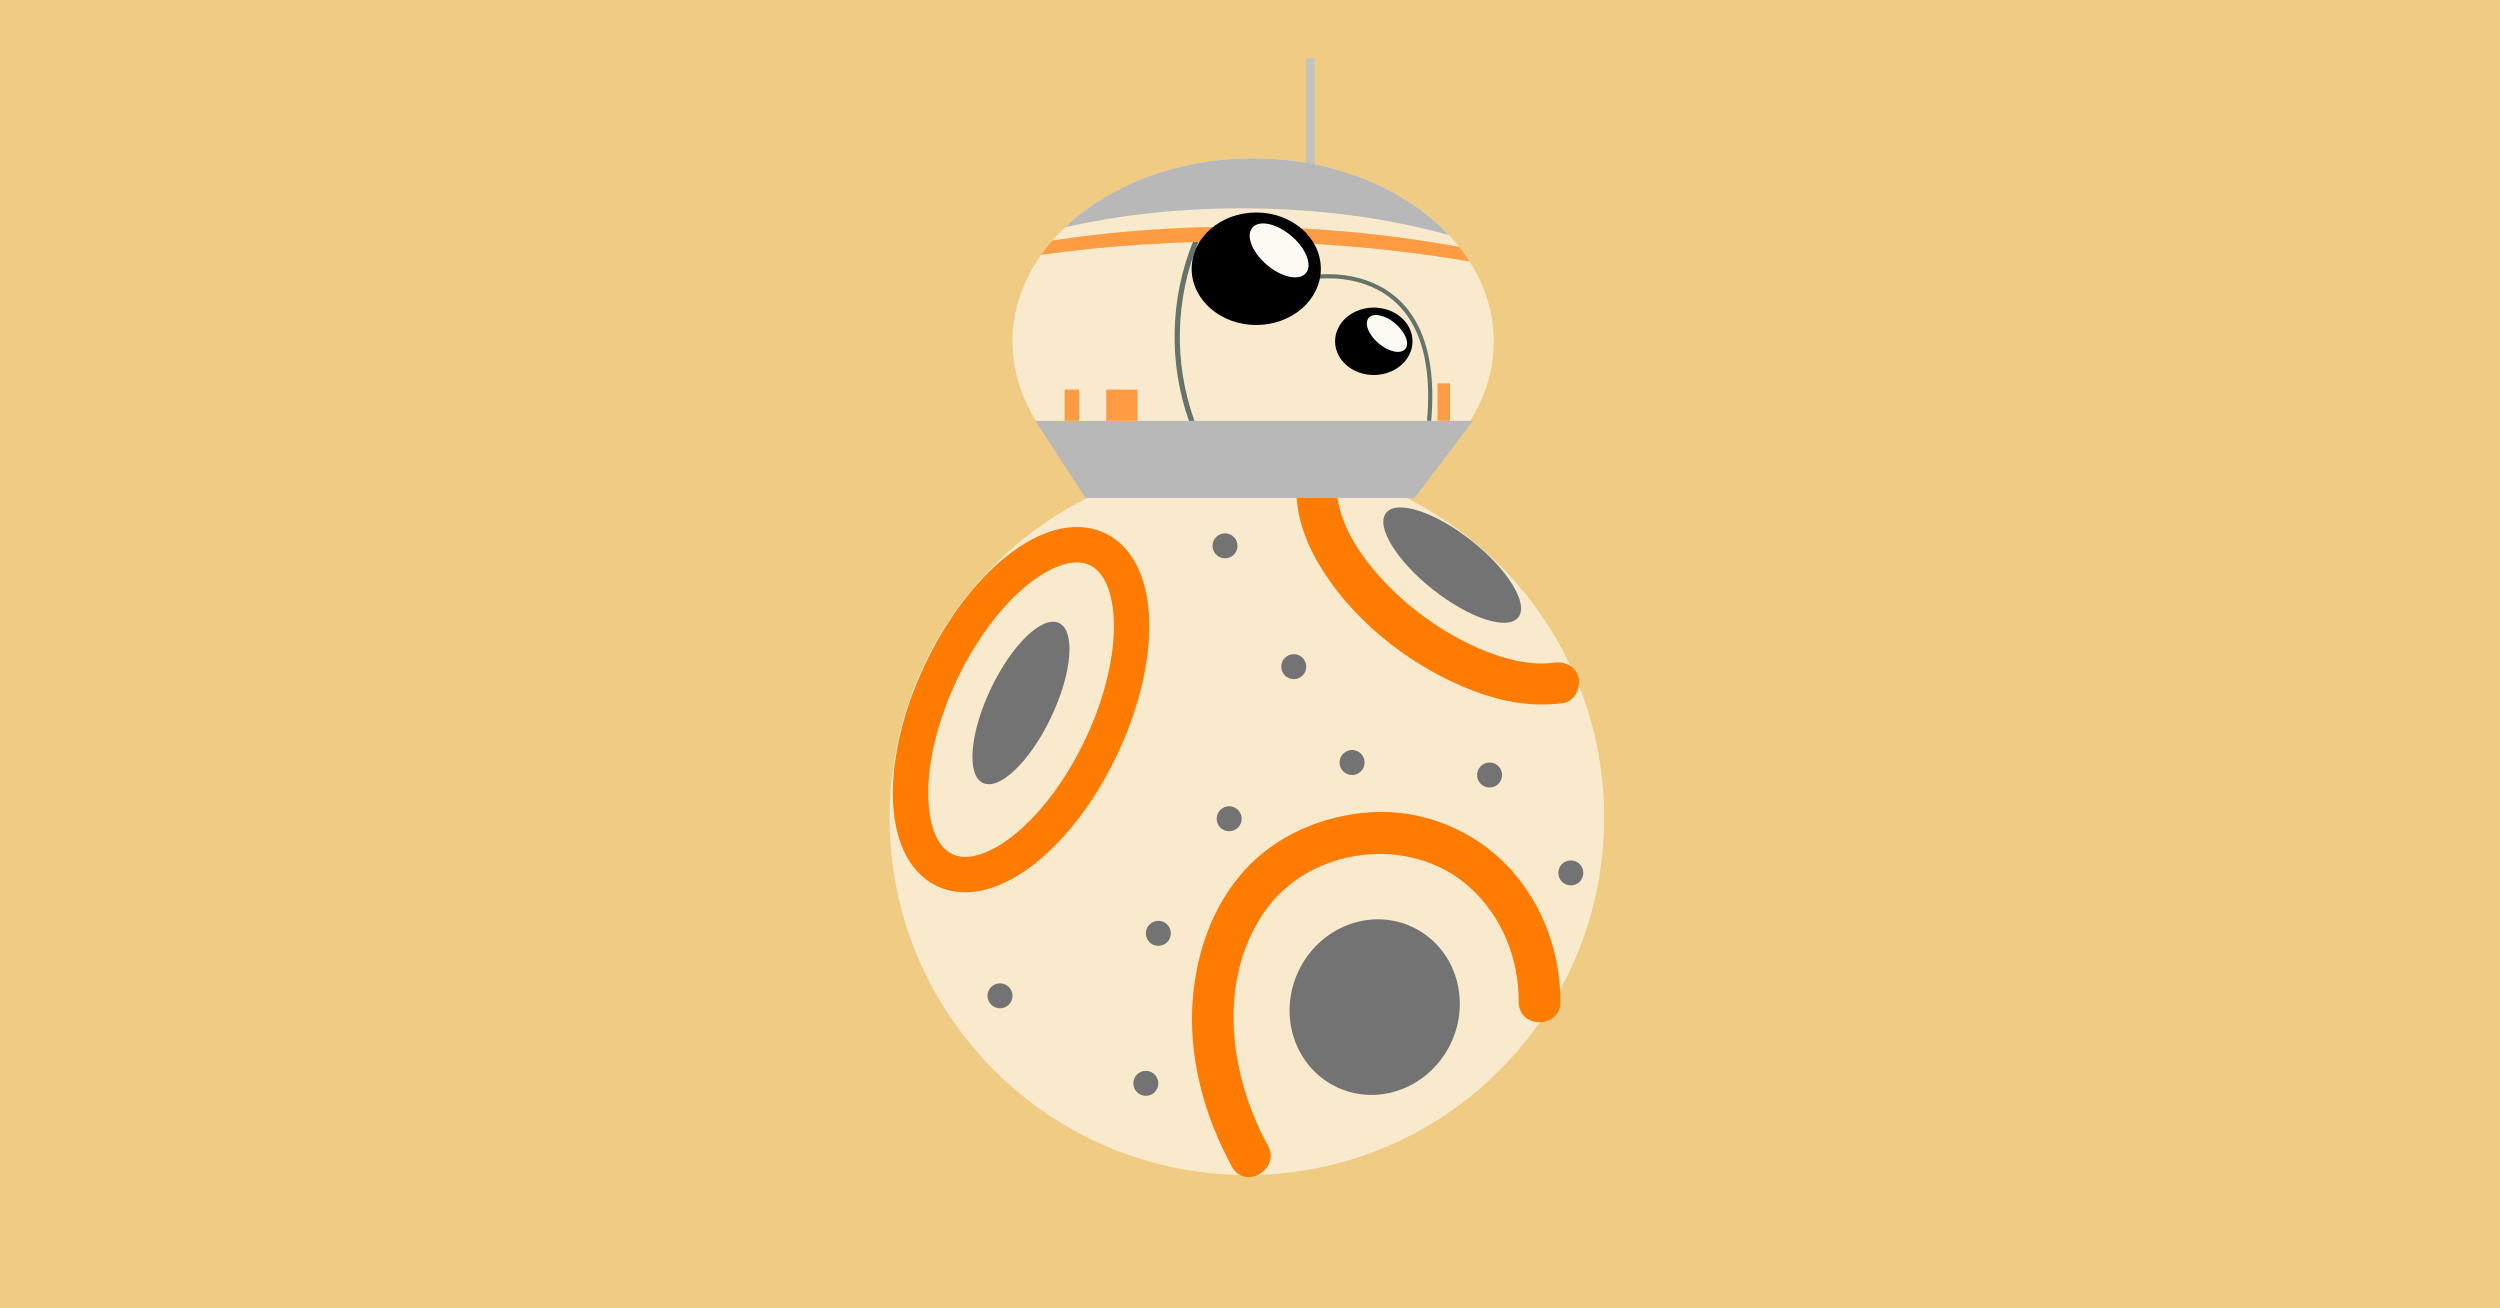 <?xml version="1.0" encoding="UTF-8"?> <!-- Generator: Adobe Illustrator 24.1.1, SVG Export Plug-In . SVG Version: 6.00 Build 0) --> <svg xmlns="http://www.w3.org/2000/svg" xmlns:xlink="http://www.w3.org/1999/xlink" version="1.1" id="Layer_1" x="0px" y="0px" viewBox="0 0 1200 628" style="enable-background:new 0 0 1200 628;" xml:space="preserve"> <style type="text/css"> .st0{fill:#EFCB84;} .st1{fill:#F9EACE;} .st2{fill:#65736B;} .st3{fill:#FF7C00;} .st4{fill:none;stroke:#65736B;stroke-width:2;stroke-miterlimit:10;} .st5{fill:#B8B8B8;} .st6{fill:#FF9C43;} .st7{fill:#C2C2C2;} .st8{fill:#FEFBF5;} .st9{fill:none;stroke:#FF7C00;stroke-width:17;stroke-miterlimit:10;} .st10{fill:#737373;} </style> <g> <rect class="st0" width="1200" height="628"></rect> </g> <circle class="st1" cx="598.5" cy="392.5" r="171.5"></circle> <path class="st1" d="M595.9,108.87c-34.11-0.14-64.64,2.67-90.73,6.58C525.84,91.67,561.27,76,601.5,76 c41.94,0,78.67,17.03,98.9,42.52C671.12,113.19,635.86,109.03,595.9,108.87z"></path> <path class="st1" d="M717,164c0,48.6-51.71,88-115.5,88S486,212.6,486,164c0-15.16,5.03-29.42,13.89-41.87v0.12 c29.84-4.13,65.3-6.99,105.16-6.22c37.92,0.73,71.68,4.58,100.33,9.46C712.82,137.12,717,150.19,717,164z"></path> <g> <g> <path class="st2" d="M572.79,115.67c-11.26,27.59-11.97,58.58-2,86.66c0.53,1.51,2.95,0.86,2.41-0.66 c-9.84-27.71-9.11-58.12,2-85.34C575.81,114.84,573.4,114.2,572.79,115.67L572.79,115.67z"></path> </g> </g> <g> <g> <path class="st3" d="M639.9,204.6c-24.93,13.84-19.53,44.32-7.53,65.05c15.48,26.76,41.96,48.14,70.21,60.08 c15.28,6.46,31.51,10.14,48.08,7.66c5.35-0.8,8.29-7.54,6.98-12.3c-1.57-5.72-6.94-7.79-12.3-6.98 c-12.36,1.85-28.15-3.17-40.09-8.99c-15.65-7.63-29.81-18.12-41.65-30.87c-8.85-9.53-16.86-20.91-20.28-33.2 c-0.39-1.42-0.73-2.84-1.01-4.29c-0.63-3.23,0.06,1.69-0.23-1.49c-0.12-1.33-0.18-2.66-0.15-3.99c0.01-0.43,0.45-4.21,0.08-2.08 c0.21-1.21,0.53-2.38,0.87-3.56c0.41-1.09,0.39-1.14-0.05-0.13c0.24-0.54,0.51-1.08,0.79-1.6c1.62-2.78,3.56-4.47,6.36-6.03 C661.26,215.62,651.18,198.34,639.9,204.6L639.9,204.6z"></path> </g> </g> <path class="st4" d="M631,133c0,0,61.94-10,54.97,69"></path> <path class="st5" d="M679,239c-52.67,0-105.33,0-158,0c-8-12.33-16-24.67-24-37h210C697.67,214.33,688.33,226.67,679,239z"></path> <path class="st6" d="M705.38,125.49c-28.65-4.88-62.41-8.73-100.33-9.46c-39.86-0.77-75.32,2.09-105.16,6.22v-0.12 c1.63-2.29,3.39-4.52,5.28-6.68c26.09-3.91,56.62-6.72,90.73-6.58c39.96,0.16,75.22,4.32,104.5,9.65 C702.19,120.78,703.85,123.1,705.38,125.49z"></path> <ellipse cx="603" cy="129" rx="31" ry="27"></ellipse> <ellipse cx="659.42" cy="163.82" rx="18.58" ry="16.18"></ellipse> <rect x="627" y="28" class="st7" width="4" height="59"></rect> <ellipse transform="matrix(0.648 -0.761 0.761 0.648 124.777 509.852)" class="st8" cx="614.13" cy="119.9" rx="9.1" ry="16.87"></ellipse> <ellipse transform="matrix(0.648 -0.761 0.761 0.648 112.662 563.307)" class="st8" cx="665.92" cy="159.74" rx="6.23" ry="11.54"></ellipse> <path class="st5" d="M695.51,112.88C666.53,104.71,632.45,100,596,100c-30.45,0-59.24,3.28-84.79,9.13 C532.37,88.93,564.95,76,601.5,76C640.27,76,674.57,90.55,695.51,112.88z"></path> <rect x="531" y="187" class="st6" width="15" height="15"></rect> <rect x="511" y="187" class="st6" width="7" height="15"></rect> <rect x="690" y="184" class="st6" width="6" height="18"></rect> <g> <g> <path class="st3" d="M608.63,549.95c-18.4-33.64-24.61-78.52-2-111.84c21.53-31.74,70.39-37.97,98.87-12.17 c15.57,14.1,23.55,34.2,23.5,55.05c-0.03,12.87,19.97,12.89,20,0c0.06-23.63-8.3-46.75-24.35-64.22 c-16.92-18.42-42.03-28.56-67.01-26.88c-22.74,1.53-45.61,11.2-60.84,28.49c-14.65,16.63-22.13,37.82-24.15,59.67 c-2.62,28.44,5.12,57.14,18.71,81.98C597.54,571.34,614.82,561.26,608.63,549.95L608.63,549.95z"></path> </g> </g> <ellipse transform="matrix(0.43 -0.903 0.903 0.43 -28.27 636.647)" class="st9" cx="490.05" cy="340.71" rx="85.3" ry="42.45"></ellipse> <circle class="st10" cx="550" cy="520" r="6"></circle> <circle class="st10" cx="556" cy="448" r="6"></circle> <circle class="st10" cx="590" cy="393" r="6"></circle> <circle class="st10" cx="649" cy="366" r="6"></circle> <circle class="st10" cx="715" cy="372" r="6"></circle> <circle class="st10" cx="754" cy="419" r="6"></circle> <circle class="st10" cx="588" cy="262" r="6"></circle> <circle class="st10" cx="621" cy="320" r="6"></circle> <circle class="st10" cx="480" cy="478" r="6"></circle> <ellipse transform="matrix(0.43 -0.903 0.903 0.43 -25.398 634.773)" class="st10" cx="490" cy="337.5" rx="42.5" ry="16"></ellipse> <ellipse transform="matrix(0.43 -0.903 0.903 0.43 -60.461 871.268)" class="st10" cx="659.76" cy="483.52" rx="42.5" ry="40.46"></ellipse> <ellipse transform="matrix(0.62 -0.784 0.784 0.62 52.314 649.93)" class="st10" cx="697.28" cy="270.95" rx="14.94" ry="40.46"></ellipse> </svg> 